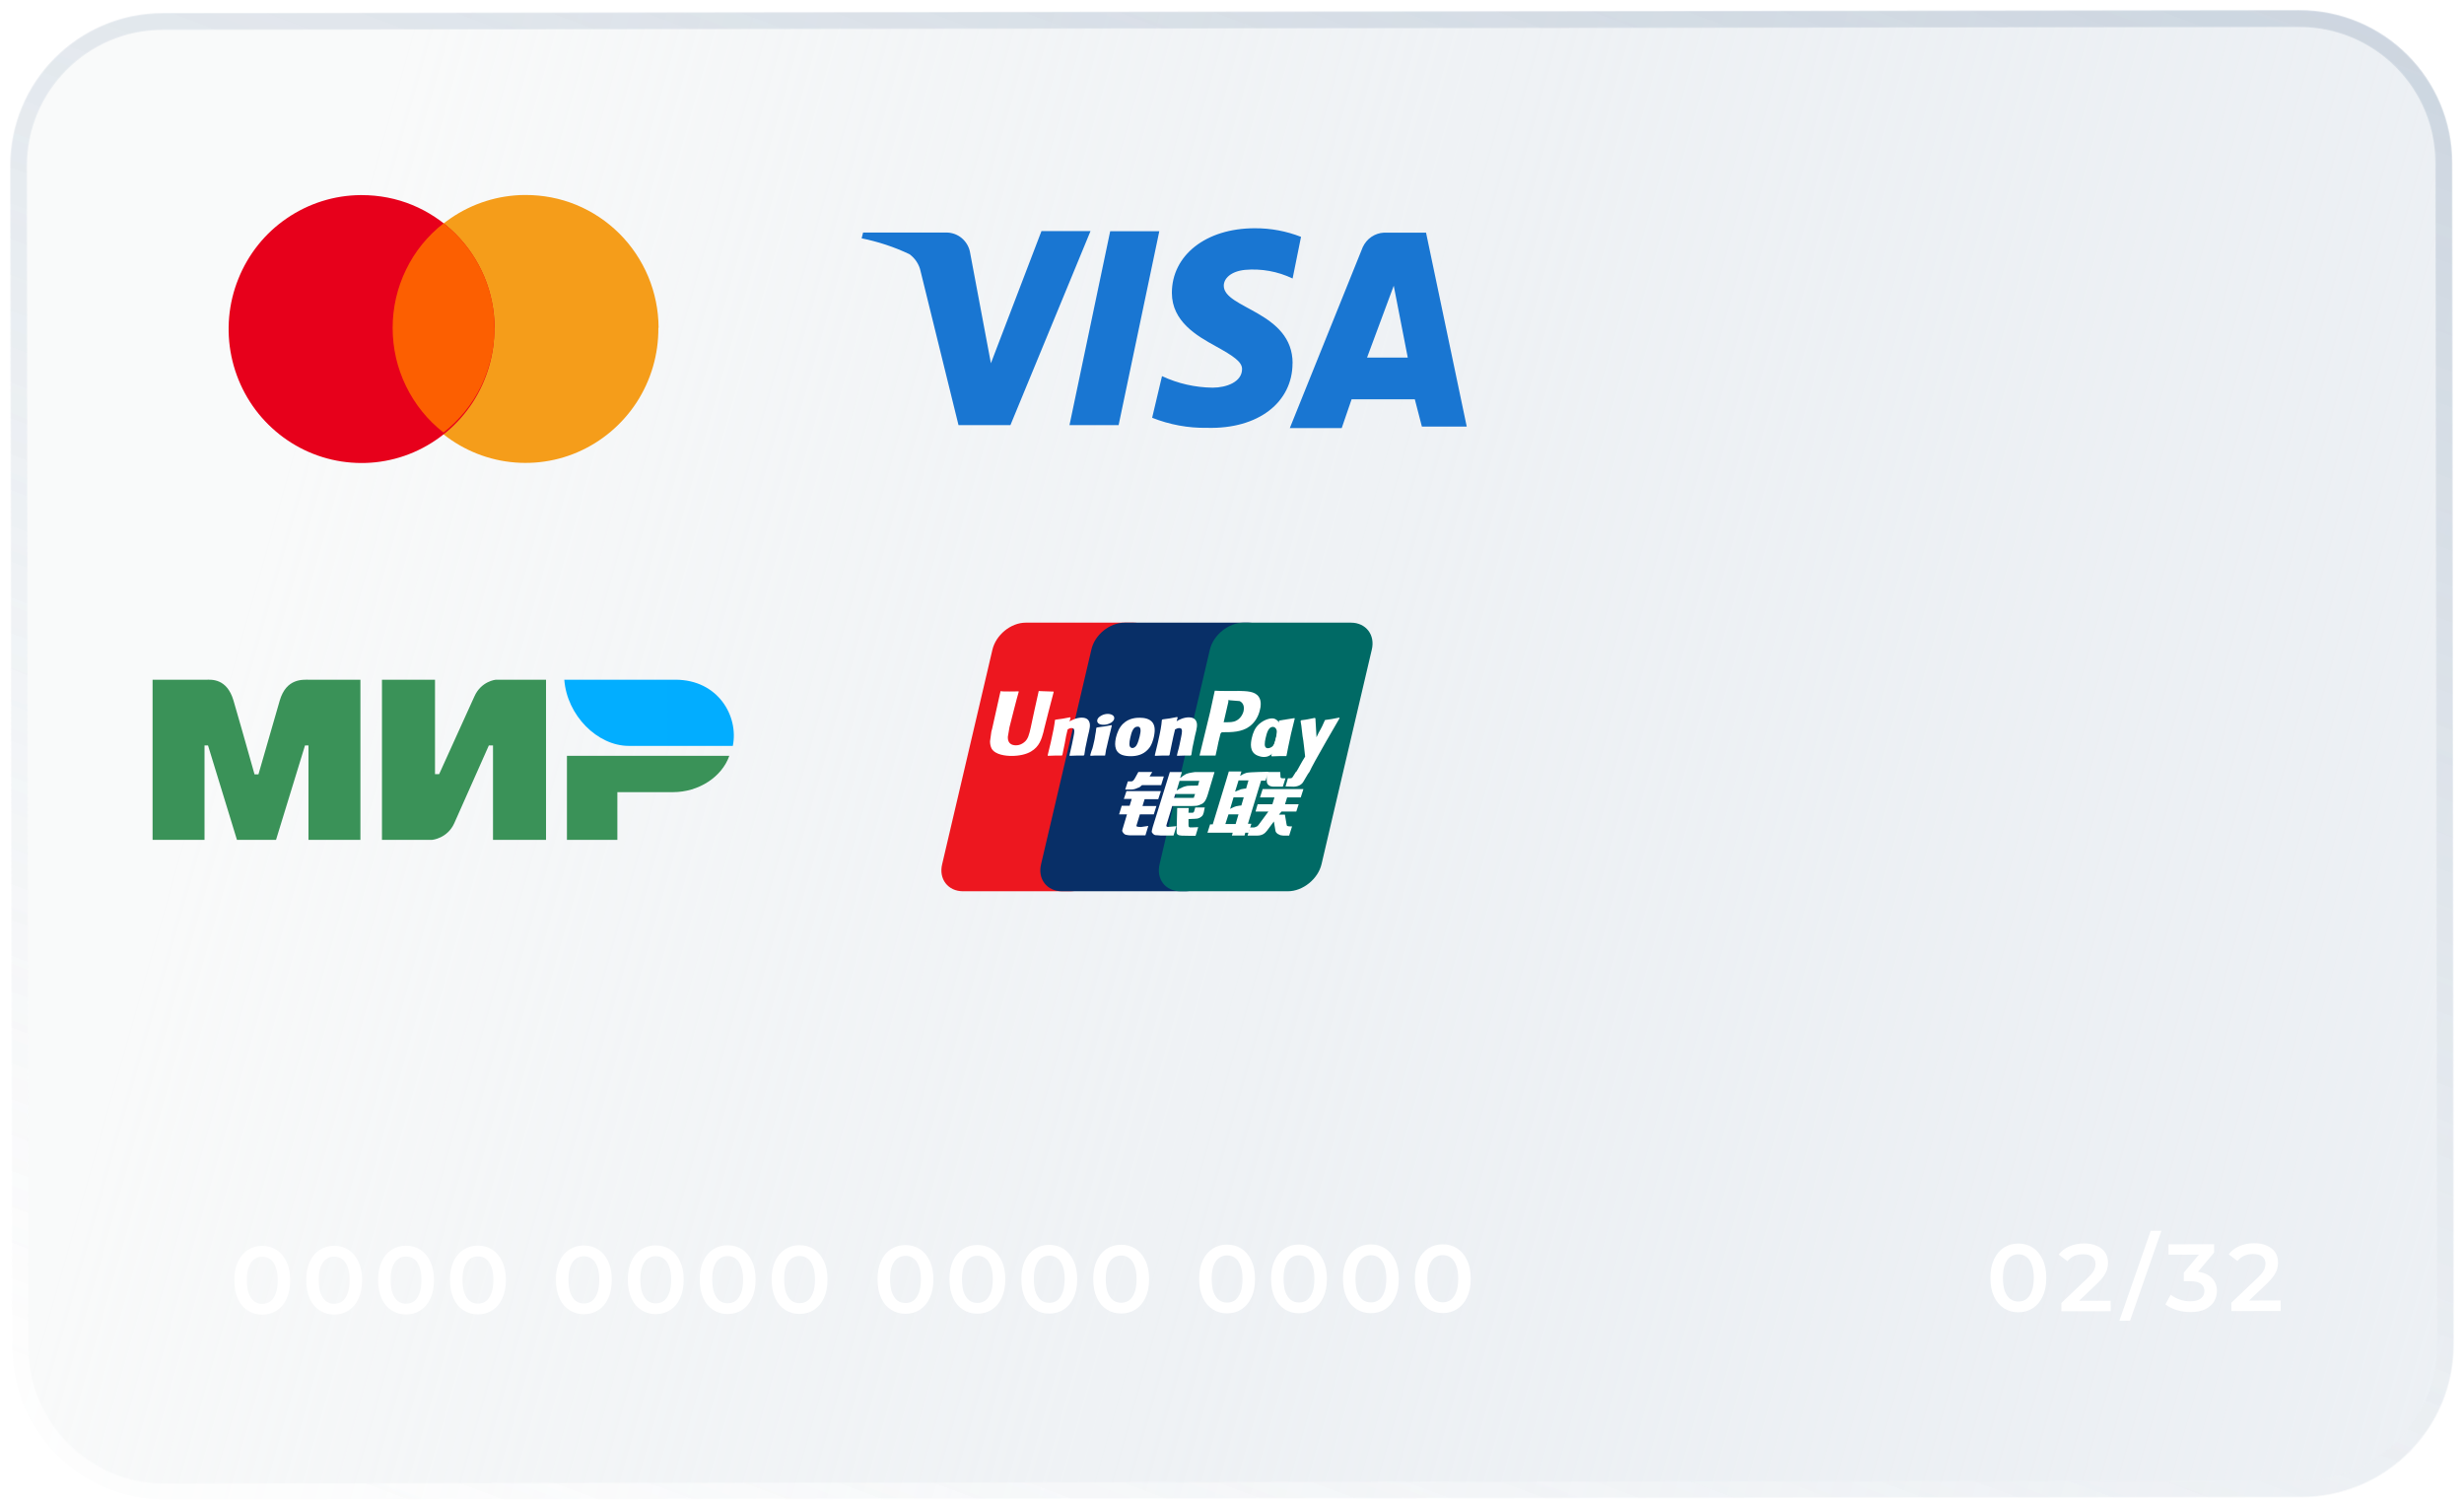 <?xml version="1.0" encoding="UTF-8"?> <svg xmlns="http://www.w3.org/2000/svg" width="229" height="140" viewBox="0 0 229 140" fill="none"> <g filter="url(#filter0_b_39_1680)"> <path d="M213.682 1.019L15.132 1.287C7.327 1.297 1.009 7.633 1.019 15.438L1.167 125.234C1.178 133.039 7.513 139.358 15.318 139.347L213.868 139.08C221.673 139.069 227.991 132.733 227.981 124.928L227.833 15.132C227.822 7.327 221.487 1.008 213.682 1.019Z" fill="url(#paint0_linear_39_1680)"></path> <path d="M15.133 2.037L213.683 1.769C221.073 1.759 227.073 7.742 227.083 15.133L227.231 124.929C227.241 132.32 221.258 138.32 213.867 138.33L15.317 138.597C7.927 138.607 1.927 132.624 1.917 125.233L1.769 15.437C1.759 8.046 7.742 2.047 15.133 2.037Z" stroke="url(#paint1_linear_39_1680)" stroke-width="1.5"></path> </g> <path d="M213.682 1.681L15.133 1.949C7.694 1.959 1.671 7.998 1.681 15.437L1.829 125.233C1.839 132.672 7.878 138.695 15.317 138.685L213.867 138.417C221.306 138.407 227.328 132.368 227.318 124.929L227.17 15.133C227.16 7.694 221.121 1.671 213.682 1.681Z" stroke="url(#paint2_linear_39_1680)" stroke-width="1.5"></path> <g filter="url(#filter1_d_39_1680)"> <path d="M23.374 121.182C22.883 121.183 22.439 121.059 22.042 120.811C21.652 120.563 21.344 120.202 21.117 119.729C20.892 119.25 20.779 118.671 20.778 117.99C20.777 117.309 20.889 116.733 21.113 116.258C21.337 115.78 21.645 115.415 22.034 115.166C22.431 114.917 22.874 114.792 23.365 114.791C23.863 114.79 24.306 114.914 24.697 115.162C25.088 115.41 25.396 115.773 25.622 116.253C25.854 116.726 25.969 117.302 25.97 117.983C25.971 118.664 25.856 119.244 25.627 119.723C25.402 120.197 25.095 120.558 24.705 120.807C24.315 121.056 23.872 121.181 23.374 121.182ZM23.372 120.178C23.663 120.178 23.914 120.101 24.127 119.947C24.34 119.787 24.505 119.544 24.623 119.218C24.747 118.893 24.809 118.482 24.808 117.984C24.807 117.482 24.744 117.07 24.62 116.751C24.5 116.426 24.334 116.187 24.122 116.033C23.909 115.873 23.657 115.794 23.367 115.795C23.089 115.795 22.841 115.875 22.622 116.035C22.409 116.189 22.24 116.429 22.116 116.755C21.999 117.075 21.94 117.485 21.941 117.989C21.942 118.485 22.002 118.897 22.12 119.222C22.244 119.547 22.414 119.79 22.627 119.949C22.846 120.102 23.094 120.179 23.372 120.178Z" fill="white"></path> <path d="M30.057 121.173C29.566 121.173 29.122 121.049 28.725 120.802C28.334 120.554 28.026 120.193 27.8 119.72C27.575 119.241 27.462 118.662 27.461 117.981C27.46 117.301 27.571 116.724 27.796 116.25C28.02 115.77 28.327 115.406 28.717 115.157C29.113 114.908 29.557 114.783 30.048 114.782C30.545 114.782 30.989 114.905 31.38 115.153C31.77 115.402 32.079 115.765 32.304 116.243C32.535 116.717 32.652 117.294 32.653 117.974C32.654 118.655 32.539 119.234 32.309 119.714C32.085 120.188 31.777 120.549 31.387 120.798C30.997 121.047 30.553 121.172 30.057 121.173ZM30.055 120.17C30.345 120.17 30.596 120.092 30.809 119.938C31.022 119.778 31.187 119.535 31.306 119.209C31.43 118.883 31.49 118.473 31.49 117.975C31.489 117.473 31.427 117.061 31.302 116.742C31.183 116.417 31.017 116.177 30.804 116.023C30.591 115.864 30.34 115.785 30.05 115.785C29.772 115.786 29.523 115.866 29.304 116.026C29.091 116.18 28.923 116.42 28.799 116.745C28.682 117.065 28.622 117.476 28.623 117.979C28.624 118.476 28.683 118.888 28.803 119.213C28.927 119.538 29.096 119.781 29.31 119.94C29.529 120.094 29.777 120.17 30.055 120.17Z" fill="white"></path> <path d="M36.739 121.163C36.247 121.164 35.803 121.04 35.407 120.792C35.015 120.545 34.707 120.185 34.482 119.711C34.257 119.232 34.144 118.652 34.143 117.972C34.142 117.292 34.253 116.714 34.477 116.241C34.702 115.761 35.008 115.397 35.399 115.148C35.795 114.899 36.239 114.774 36.73 114.774C37.227 114.773 37.67 114.896 38.062 115.145C38.452 115.392 38.76 115.756 38.986 116.235C39.217 116.708 39.334 117.285 39.334 117.965C39.335 118.645 39.221 119.225 38.991 119.705C38.767 120.178 38.459 120.54 38.069 120.789C37.679 121.038 37.235 121.163 36.739 121.163ZM36.737 120.161C37.026 120.161 37.278 120.083 37.491 119.929C37.704 119.769 37.869 119.527 37.987 119.201C38.111 118.875 38.172 118.464 38.172 117.967C38.171 117.463 38.108 117.053 37.984 116.733C37.865 116.408 37.699 116.168 37.486 116.015C37.272 115.856 37.021 115.776 36.731 115.776C36.453 115.777 36.204 115.857 35.986 116.017C35.773 116.171 35.604 116.411 35.481 116.736C35.363 117.056 35.304 117.468 35.305 117.97C35.306 118.468 35.365 118.878 35.484 119.204C35.609 119.529 35.778 119.771 35.991 119.931C36.21 120.085 36.459 120.161 36.737 120.161Z" fill="white"></path> <path d="M43.419 121.154C42.928 121.155 42.485 121.032 42.088 120.783C41.697 120.536 41.389 120.175 41.163 119.702C40.938 119.224 40.825 118.643 40.823 117.963C40.822 117.282 40.934 116.705 41.159 116.232C41.383 115.752 41.69 115.388 42.08 115.139C42.476 114.89 42.92 114.765 43.411 114.764C43.908 114.764 44.352 114.888 44.743 115.135C45.134 115.383 45.442 115.747 45.667 116.226C45.898 116.699 46.015 117.276 46.016 117.956C46.017 118.636 45.902 119.216 45.672 119.696C45.448 120.17 45.141 120.531 44.75 120.78C44.36 121.029 43.916 121.154 43.419 121.154ZM43.418 120.152C43.708 120.151 43.96 120.074 44.173 119.92C44.386 119.76 44.551 119.517 44.668 119.192C44.792 118.866 44.854 118.454 44.853 117.958C44.853 117.454 44.79 117.044 44.666 116.724C44.546 116.399 44.38 116.159 44.167 116.006C43.954 115.847 43.703 115.767 43.412 115.767C43.134 115.767 42.886 115.848 42.667 116.008C42.455 116.162 42.286 116.401 42.162 116.727C42.044 117.047 41.986 117.459 41.986 117.961C41.987 118.459 42.047 118.869 42.166 119.195C42.29 119.52 42.459 119.762 42.673 119.922C42.892 120.076 43.14 120.152 43.418 120.152Z" fill="white"></path> <path d="M53.264 121.141C52.773 121.142 52.329 121.018 51.932 120.77C51.541 120.522 51.233 120.162 51.008 119.689C50.782 119.209 50.669 118.63 50.668 117.95C50.667 117.269 50.779 116.692 51.003 116.219C51.227 115.739 51.534 115.374 51.925 115.126C52.321 114.877 52.764 114.752 53.255 114.751C53.752 114.751 54.197 114.874 54.587 115.122C54.978 115.37 55.287 115.734 55.512 116.213C55.743 116.686 55.859 117.263 55.861 117.943C55.862 118.623 55.747 119.203 55.516 119.683C55.292 120.156 54.985 120.518 54.595 120.767C54.205 121.016 53.761 121.14 53.264 121.141ZM53.263 120.139C53.553 120.138 53.804 120.061 54.016 119.906C54.229 119.746 54.395 119.504 54.513 119.179C54.636 118.853 54.698 118.441 54.697 117.945C54.697 117.441 54.634 117.03 54.509 116.711C54.391 116.386 54.225 116.146 54.011 115.993C53.798 115.834 53.547 115.753 53.257 115.754C52.979 115.754 52.73 115.835 52.511 115.994C52.298 116.149 52.131 116.388 52.007 116.714C51.889 117.034 51.83 117.446 51.831 117.948C51.831 118.445 51.891 118.856 52.01 119.181C52.135 119.507 52.304 119.749 52.517 119.909C52.736 120.063 52.985 120.139 53.263 120.139Z" fill="white"></path> <path d="M59.946 121.132C59.454 121.133 59.011 121.01 58.614 120.761C58.223 120.513 57.915 120.153 57.69 119.68C57.464 119.201 57.35 118.621 57.35 117.941C57.349 117.26 57.46 116.683 57.684 116.21C57.909 115.73 58.216 115.366 58.606 115.116C59.002 114.867 59.446 114.743 59.937 114.742C60.434 114.742 60.878 114.866 61.269 115.113C61.66 115.361 61.968 115.725 62.194 116.204C62.425 116.676 62.541 117.253 62.541 117.934C62.542 118.614 62.428 119.194 62.198 119.674C61.974 120.148 61.667 120.509 61.277 120.758C60.886 121.007 60.443 121.131 59.946 121.132ZM59.945 120.13C60.234 120.129 60.485 120.052 60.698 119.898C60.911 119.738 61.076 119.495 61.194 119.169C61.318 118.844 61.38 118.432 61.379 117.935C61.378 117.432 61.316 117.022 61.191 116.702C61.073 116.377 60.907 116.137 60.693 115.984C60.48 115.824 60.228 115.744 59.938 115.745C59.66 115.745 59.412 115.826 59.193 115.986C58.98 116.14 58.812 116.38 58.689 116.705C58.57 117.025 58.512 117.436 58.512 117.939C58.513 118.437 58.573 118.847 58.691 119.172C58.816 119.498 58.985 119.74 59.198 119.899C59.417 120.053 59.666 120.13 59.945 120.13Z" fill="white"></path> <path d="M66.627 121.123C66.136 121.124 65.692 121.001 65.295 120.752C64.905 120.504 64.597 120.144 64.37 119.67C64.145 119.192 64.032 118.612 64.031 117.931C64.03 117.251 64.142 116.674 64.366 116.2C64.59 115.721 64.898 115.356 65.288 115.107C65.684 114.858 66.127 114.734 66.618 114.733C67.116 114.732 67.56 114.856 67.95 115.104C68.342 115.352 68.649 115.715 68.875 116.195C69.106 116.667 69.222 117.244 69.223 117.924C69.224 118.605 69.11 119.185 68.879 119.664C68.655 120.139 68.348 120.5 67.958 120.749C67.568 120.998 67.124 121.122 66.627 121.123ZM66.625 120.12C66.916 120.12 67.167 120.042 67.38 119.889C67.593 119.729 67.758 119.486 67.876 119.16C68 118.835 68.062 118.423 68.061 117.926C68.06 117.423 67.997 117.012 67.873 116.693C67.754 116.368 67.588 116.128 67.374 115.975C67.162 115.815 66.91 115.735 66.62 115.736C66.342 115.736 66.094 115.817 65.875 115.977C65.662 116.13 65.494 116.37 65.369 116.696C65.252 117.016 65.194 117.427 65.194 117.93C65.195 118.427 65.255 118.838 65.373 119.163C65.498 119.488 65.667 119.731 65.88 119.89C66.099 120.044 66.348 120.121 66.625 120.12Z" fill="white"></path> <path d="M73.31 121.115C72.819 121.115 72.374 120.991 71.978 120.744C71.587 120.495 71.279 120.135 71.053 119.662C70.828 119.183 70.715 118.603 70.714 117.922C70.713 117.242 70.824 116.666 71.049 116.191C71.273 115.712 71.58 115.348 71.97 115.099C72.367 114.85 72.81 114.725 73.301 114.724C73.798 114.723 74.242 114.847 74.633 115.095C75.023 115.343 75.332 115.706 75.558 116.185C75.789 116.658 75.905 117.235 75.906 117.915C75.907 118.596 75.792 119.176 75.562 119.655C75.338 120.13 75.03 120.491 74.641 120.74C74.251 120.989 73.807 121.114 73.31 121.115ZM73.308 120.111C73.599 120.111 73.85 120.033 74.062 119.88C74.275 119.72 74.44 119.477 74.559 119.151C74.682 118.825 74.744 118.414 74.743 117.917C74.742 117.415 74.68 117.003 74.555 116.684C74.436 116.358 74.271 116.119 74.057 115.965C73.844 115.806 73.592 115.727 73.303 115.727C73.025 115.728 72.776 115.808 72.557 115.968C72.344 116.121 72.176 116.362 72.052 116.687C71.934 117.006 71.875 117.418 71.876 117.921C71.877 118.418 71.937 118.83 72.056 119.155C72.18 119.48 72.35 119.723 72.563 119.882C72.782 120.035 73.03 120.112 73.308 120.111Z" fill="white"></path> <path d="M83.154 121.101C82.662 121.101 82.218 120.978 81.822 120.73C81.43 120.482 81.122 120.122 80.897 119.648C80.672 119.17 80.558 118.59 80.558 117.909C80.557 117.229 80.668 116.652 80.892 116.178C81.117 115.698 81.423 115.335 81.814 115.085C82.21 114.836 82.654 114.712 83.145 114.711C83.642 114.71 84.085 114.834 84.477 115.082C84.867 115.33 85.175 115.693 85.401 116.172C85.632 116.645 85.749 117.222 85.749 117.902C85.75 118.583 85.635 119.163 85.406 119.642C85.181 120.117 84.874 120.478 84.484 120.727C84.094 120.976 83.65 121.1 83.154 121.101ZM83.152 120.098C83.442 120.098 83.693 120.02 83.906 119.867C84.119 119.707 84.284 119.464 84.402 119.138C84.526 118.812 84.587 118.401 84.587 117.904C84.586 117.401 84.523 116.99 84.399 116.671C84.28 116.345 84.114 116.106 83.901 115.952C83.687 115.793 83.436 115.713 83.146 115.713C82.868 115.714 82.619 115.795 82.401 115.955C82.188 116.108 82.019 116.349 81.896 116.674C81.778 116.993 81.719 117.405 81.72 117.907C81.721 118.405 81.78 118.816 81.899 119.141C82.024 119.466 82.193 119.709 82.406 119.868C82.625 120.022 82.874 120.099 83.152 120.098Z" fill="white"></path> <path d="M89.835 121.092C89.344 121.093 88.901 120.969 88.504 120.721C88.113 120.473 87.805 120.113 87.579 119.64C87.354 119.161 87.241 118.581 87.24 117.9C87.239 117.22 87.351 116.643 87.575 116.169C87.799 115.69 88.106 115.326 88.496 115.077C88.892 114.828 89.336 114.702 89.827 114.702C90.324 114.701 90.768 114.825 91.159 115.073C91.55 115.32 91.858 115.684 92.083 116.163C92.315 116.637 92.431 117.213 92.432 117.893C92.433 118.574 92.318 119.154 92.088 119.633C91.864 120.107 91.557 120.468 91.166 120.717C90.776 120.966 90.333 121.092 89.835 121.092ZM89.834 120.089C90.124 120.089 90.376 120.011 90.589 119.858C90.802 119.697 90.967 119.454 91.084 119.129C91.208 118.803 91.27 118.392 91.269 117.895C91.269 117.392 91.206 116.981 91.082 116.661C90.962 116.336 90.796 116.097 90.583 115.943C90.37 115.784 90.119 115.705 89.828 115.705C89.55 115.706 89.302 115.785 89.084 115.946C88.871 116.099 88.702 116.34 88.578 116.665C88.46 116.985 88.402 117.396 88.403 117.899C88.403 118.396 88.463 118.807 88.582 119.133C88.707 119.458 88.875 119.7 89.089 119.86C89.308 120.013 89.556 120.089 89.834 120.089Z" fill="white"></path> <path d="M96.517 121.083C96.026 121.084 95.582 120.96 95.186 120.712C94.794 120.464 94.486 120.103 94.261 119.631C94.036 119.151 93.922 118.572 93.921 117.892C93.92 117.211 94.032 116.634 94.257 116.16C94.48 115.681 94.787 115.316 95.178 115.068C95.573 114.819 96.018 114.693 96.509 114.692C97.005 114.692 97.45 114.816 97.84 115.063C98.231 115.312 98.54 115.675 98.765 116.154C98.996 116.628 99.113 117.204 99.114 117.885C99.115 118.565 99 119.145 98.769 119.625C98.546 120.098 98.238 120.459 97.848 120.708C97.457 120.957 97.014 121.082 96.517 121.083ZM96.516 120.08C96.806 120.079 97.057 120.003 97.27 119.848C97.483 119.688 97.648 119.445 97.766 119.12C97.889 118.794 97.951 118.383 97.95 117.886C97.95 117.383 97.888 116.972 97.762 116.652C97.644 116.327 97.478 116.088 97.265 115.934C97.051 115.775 96.799 115.695 96.51 115.696C96.231 115.696 95.983 115.776 95.764 115.936C95.552 116.091 95.384 116.33 95.26 116.656C95.142 116.976 95.083 117.387 95.084 117.89C95.084 118.387 95.144 118.798 95.263 119.123C95.388 119.449 95.557 119.691 95.77 119.851C95.99 120.003 96.238 120.08 96.516 120.08Z" fill="white"></path> <path d="M103.199 121.074C102.708 121.075 102.265 120.951 101.867 120.703C101.477 120.455 101.169 120.094 100.944 119.622C100.717 119.142 100.604 118.563 100.604 117.883C100.603 117.202 100.715 116.625 100.938 116.152C101.163 115.672 101.47 115.307 101.86 115.058C102.256 114.809 102.7 114.684 103.191 114.684C103.688 114.683 104.132 114.806 104.523 115.055C104.914 115.303 105.222 115.667 105.447 116.145C105.679 116.618 105.794 117.195 105.796 117.876C105.797 118.556 105.682 119.136 105.452 119.616C105.227 120.089 104.921 120.45 104.531 120.7C104.14 120.949 103.697 121.073 103.199 121.074ZM103.199 120.072C103.488 120.071 103.74 119.994 103.952 119.839C104.165 119.679 104.331 119.436 104.448 119.111C104.572 118.785 104.634 118.374 104.633 117.877C104.632 117.374 104.569 116.963 104.445 116.644C104.326 116.319 104.16 116.079 103.947 115.925C103.734 115.766 103.482 115.686 103.192 115.687C102.914 115.687 102.666 115.767 102.447 115.927C102.234 116.082 102.066 116.321 101.943 116.647C101.824 116.967 101.766 117.378 101.767 117.881C101.767 118.378 101.827 118.789 101.945 119.114C102.071 119.44 102.239 119.682 102.452 119.841C102.671 119.995 102.92 120.072 103.199 120.072Z" fill="white"></path> <path d="M113.044 121.061C112.553 121.062 112.109 120.938 111.712 120.69C111.322 120.442 111.014 120.081 110.788 119.609C110.562 119.129 110.449 118.55 110.448 117.87C110.447 117.189 110.559 116.612 110.783 116.138C111.007 115.659 111.315 115.294 111.705 115.045C112.101 114.796 112.544 114.671 113.035 114.67C113.533 114.67 113.977 114.793 114.367 115.041C114.759 115.29 115.066 115.653 115.292 116.132C115.523 116.605 115.639 117.182 115.64 117.863C115.641 118.543 115.527 119.123 115.296 119.603C115.072 120.076 114.765 120.437 114.375 120.686C113.985 120.935 113.541 121.06 113.044 121.061ZM113.042 120.058C113.333 120.057 113.584 119.981 113.797 119.826C114.01 119.666 114.175 119.423 114.293 119.097C114.417 118.772 114.479 118.361 114.478 117.863C114.477 117.361 114.414 116.95 114.29 116.63C114.171 116.305 114.005 116.066 113.791 115.912C113.579 115.752 113.327 115.673 113.037 115.674C112.759 115.674 112.511 115.754 112.292 115.914C112.079 116.069 111.911 116.308 111.786 116.634C111.669 116.954 111.611 117.364 111.611 117.868C111.612 118.364 111.672 118.776 111.79 119.101C111.914 119.426 112.084 119.669 112.297 119.828C112.516 119.982 112.765 120.058 113.042 120.058Z" fill="white"></path> <path d="M119.726 121.052C119.235 121.053 118.79 120.929 118.394 120.681C118.003 120.433 117.695 120.072 117.469 119.599C117.244 119.12 117.131 118.541 117.13 117.86C117.129 117.18 117.24 116.603 117.465 116.128C117.689 115.649 117.996 115.285 118.386 115.036C118.782 114.787 119.226 114.662 119.717 114.661C120.214 114.66 120.658 114.784 121.049 115.032C121.439 115.281 121.748 115.644 121.974 116.123C122.205 116.596 122.321 117.173 122.322 117.853C122.323 118.534 122.208 119.113 121.978 119.593C121.754 120.067 121.446 120.428 121.057 120.677C120.667 120.926 120.223 121.051 119.726 121.052ZM119.724 120.048C120.015 120.048 120.265 119.971 120.478 119.817C120.691 119.657 120.856 119.414 120.975 119.088C121.098 118.763 121.16 118.352 121.159 117.854C121.158 117.352 121.096 116.94 120.971 116.621C120.852 116.296 120.687 116.056 120.473 115.903C120.26 115.743 120.008 115.664 119.719 115.664C119.441 115.665 119.192 115.745 118.973 115.905C118.76 116.059 118.592 116.299 118.468 116.625C118.351 116.945 118.291 117.355 118.292 117.859C118.293 118.355 118.353 118.767 118.472 119.092C118.596 119.417 118.766 119.66 118.979 119.819C119.198 119.972 119.447 120.049 119.724 120.048Z" fill="white"></path> <path d="M126.408 121.043C125.917 121.043 125.473 120.919 125.076 120.672C124.685 120.424 124.378 120.063 124.152 119.59C123.926 119.111 123.813 118.532 123.813 117.851C123.812 117.171 123.923 116.593 124.147 116.12C124.372 115.64 124.679 115.276 125.069 115.027C125.465 114.778 125.908 114.653 126.4 114.653C126.897 114.652 127.34 114.775 127.732 115.024C128.122 115.272 128.43 115.635 128.655 116.114C128.887 116.587 129.003 117.164 129.004 117.844C129.005 118.525 128.89 119.104 128.661 119.584C128.436 120.057 128.129 120.419 127.739 120.669C127.349 120.917 126.905 121.042 126.408 121.043ZM126.407 120.04C126.696 120.04 126.948 119.962 127.161 119.808C127.374 119.648 127.539 119.405 127.657 119.08C127.781 118.754 127.842 118.343 127.842 117.846C127.841 117.343 127.778 116.931 127.654 116.613C127.535 116.287 127.369 116.047 127.156 115.894C126.943 115.735 126.691 115.655 126.401 115.655C126.123 115.656 125.874 115.736 125.656 115.896C125.443 116.05 125.274 116.29 125.151 116.615C125.033 116.935 124.974 117.347 124.975 117.849C124.976 118.346 125.035 118.758 125.154 119.083C125.279 119.408 125.447 119.65 125.661 119.81C125.88 119.964 126.128 120.041 126.407 120.04Z" fill="white"></path> <path d="M133.09 121.033C132.599 121.034 132.155 120.911 131.758 120.662C131.367 120.415 131.059 120.054 130.833 119.581C130.608 119.103 130.495 118.522 130.494 117.842C130.493 117.162 130.605 116.584 130.829 116.111C131.053 115.631 131.36 115.267 131.75 115.018C132.147 114.769 132.59 114.644 133.081 114.644C133.579 114.643 134.022 114.767 134.413 115.015C134.804 115.262 135.112 115.626 135.337 116.105C135.569 116.578 135.685 117.155 135.686 117.835C135.687 118.515 135.572 119.095 135.342 119.575C135.118 120.049 134.811 120.41 134.42 120.659C134.031 120.908 133.586 121.033 133.09 121.033ZM133.088 120.031C133.378 120.031 133.63 119.953 133.843 119.799C134.055 119.639 134.221 119.396 134.338 119.071C134.463 118.745 134.524 118.334 134.524 117.837C134.523 117.333 134.46 116.923 134.335 116.603C134.216 116.278 134.05 116.038 133.837 115.885C133.624 115.726 133.373 115.646 133.082 115.646C132.805 115.647 132.556 115.727 132.338 115.887C132.125 116.041 131.956 116.281 131.832 116.606C131.715 116.926 131.656 117.338 131.657 117.84C131.657 118.338 131.717 118.748 131.836 119.074C131.96 119.399 132.129 119.641 132.343 119.801C132.562 119.955 132.81 120.031 133.088 120.031Z" fill="white"></path> <path d="M186.582 120.962C186.091 120.963 185.647 120.839 185.25 120.591C184.86 120.343 184.552 119.982 184.326 119.509C184.1 119.03 183.987 118.451 183.986 117.77C183.985 117.089 184.097 116.513 184.321 116.038C184.545 115.559 184.853 115.195 185.242 114.946C185.639 114.697 186.082 114.572 186.573 114.571C187.071 114.57 187.514 114.694 187.905 114.942C188.296 115.19 188.604 115.553 188.83 116.033C189.062 116.506 189.177 117.082 189.178 117.763C189.179 118.444 189.064 119.023 188.835 119.503C188.61 119.977 188.303 120.338 187.913 120.587C187.523 120.836 187.08 120.961 186.582 120.962ZM186.58 119.958C186.871 119.958 187.122 119.881 187.335 119.727C187.548 119.567 187.713 119.324 187.831 118.998C187.955 118.673 188.017 118.262 188.016 117.764C188.015 117.262 187.952 116.85 187.828 116.531C187.708 116.205 187.542 115.966 187.33 115.813C187.117 115.653 186.865 115.574 186.575 115.574C186.297 115.575 186.049 115.655 185.83 115.815C185.617 115.969 185.448 116.209 185.324 116.535C185.207 116.854 185.148 117.265 185.149 117.769C185.15 118.265 185.21 118.677 185.328 119.002C185.453 119.327 185.621 119.57 185.835 119.729C186.054 119.882 186.302 119.959 186.58 119.958Z" fill="white"></path> <path d="M190.582 120.867L190.581 120.095L193.046 117.749C193.252 117.553 193.406 117.382 193.507 117.234C193.607 117.085 193.672 116.949 193.701 116.825C193.737 116.695 193.754 116.574 193.754 116.461C193.753 116.177 193.655 115.958 193.46 115.804C193.265 115.645 192.978 115.566 192.599 115.566C192.298 115.567 192.022 115.62 191.774 115.727C191.531 115.834 191.322 115.997 191.144 116.216L190.336 115.596C190.578 115.27 190.903 115.018 191.311 114.84C191.725 114.656 192.186 114.563 192.695 114.563C193.145 114.563 193.535 114.636 193.867 114.783C194.205 114.925 194.463 115.129 194.64 115.395C194.824 115.661 194.916 115.978 194.917 116.344C194.917 116.546 194.89 116.747 194.837 116.947C194.784 117.144 194.684 117.35 194.537 117.569C194.389 117.788 194.173 118.035 193.889 118.307L191.771 120.324L191.531 119.89L195.161 119.885L195.162 120.861L190.582 120.867Z" fill="white"></path> <path d="M195.969 121.748L198.886 113.383L199.88 113.382L196.962 121.746L195.969 121.748Z" fill="white"></path> <path d="M202.581 120.94C202.143 120.941 201.714 120.879 201.294 120.755C200.879 120.626 200.531 120.449 200.246 120.224L200.742 119.327C200.967 119.51 201.239 119.658 201.559 119.77C201.878 119.881 202.213 119.937 202.562 119.937C202.976 119.936 203.299 119.853 203.529 119.687C203.76 119.515 203.875 119.284 203.875 118.995C203.874 118.71 203.767 118.486 203.554 118.321C203.34 118.155 202.997 118.073 202.524 118.073L201.956 118.074L201.955 117.284L203.727 115.169L203.879 115.604L200.541 115.608L200.54 114.641L204.774 114.636L204.775 115.408L203.003 117.522L202.399 117.168H202.745C203.508 117.166 204.079 117.338 204.458 117.68C204.843 118.017 205.036 118.451 205.037 118.984C205.037 119.333 204.949 119.655 204.772 119.952C204.594 120.248 204.323 120.488 203.957 120.672C203.595 120.85 203.137 120.939 202.581 120.94Z" fill="white"></path> <path d="M206.381 120.846L206.379 120.074L208.844 117.727C209.05 117.532 209.204 117.36 209.305 117.212C209.405 117.064 209.47 116.928 209.499 116.803C209.534 116.674 209.552 116.553 209.552 116.44C209.552 116.156 209.454 115.937 209.259 115.783C209.063 115.624 208.776 115.545 208.398 115.545C208.096 115.546 207.82 115.599 207.572 115.706C207.33 115.812 207.12 115.976 206.943 116.195L206.134 115.575C206.376 115.249 206.701 114.997 207.109 114.819C207.523 114.635 207.984 114.542 208.494 114.542C208.943 114.541 209.334 114.615 209.665 114.762C210.003 114.904 210.26 115.108 210.438 115.373C210.622 115.639 210.714 115.956 210.714 116.323C210.715 116.524 210.689 116.725 210.636 116.926C210.583 117.121 210.482 117.329 210.335 117.548C210.187 117.767 209.972 118.013 209.688 118.286L207.569 120.303L207.329 119.868L210.959 119.864L210.961 120.84L206.381 120.846Z" fill="white"></path> </g> <path d="M61.187 30.467C61.207 32.927 60.501 35.347 59.167 37.396C57.824 39.455 55.911 41.065 53.665 42.032C51.419 42.998 48.938 43.261 46.534 42.803C44.132 42.343 41.926 41.173 40.179 39.445C38.434 37.718 37.247 35.513 36.747 33.102C36.247 30.692 36.472 28.184 37.394 25.9C38.306 23.616 39.876 21.655 41.895 20.279C43.916 18.893 46.3 18.142 48.742 18.122H48.849C50.468 18.122 52.066 18.425 53.557 19.04C55.048 19.655 56.411 20.562 57.559 21.704C58.706 22.846 59.618 24.212 60.245 25.705C60.873 27.208 61.198 28.818 61.207 30.438V30.457L61.187 30.467Z" fill="#F59D1A"></path> <path d="M45.948 30.468C45.967 32.927 45.26 35.347 43.927 37.406C42.583 39.465 40.671 41.075 38.425 42.041C36.179 43.008 33.698 43.271 31.295 42.812C28.892 42.354 26.685 41.183 24.939 39.455C23.194 37.728 22.007 35.523 21.507 33.112C21.007 30.702 21.232 28.193 22.154 25.91C23.067 23.627 24.635 21.665 26.656 20.289C28.676 18.903 31.059 18.151 33.502 18.132H33.609C35.227 18.132 36.826 18.435 38.317 19.05C39.808 19.665 41.171 20.572 42.318 21.714C43.466 22.856 44.378 24.222 45.006 25.715C45.633 27.217 45.957 28.828 45.967 30.448V30.468H45.948Z" fill="#E7001B"></path> <path d="M41.219 20.757C39.748 21.909 38.551 23.372 37.738 25.061C36.913 26.749 36.492 28.593 36.492 30.477C36.492 32.361 36.913 34.205 37.738 35.894C38.562 37.581 39.748 39.055 41.219 40.197C42.69 39.045 43.887 37.581 44.711 35.894C45.534 34.205 45.956 32.361 45.956 30.477C45.956 28.593 45.534 26.749 44.711 25.061C43.887 23.372 42.7 21.899 41.219 20.757Z" fill="#FC5F01"></path> <path d="M101.346 21.487L93.907 39.509H89.082L85.561 25.219C85.425 24.567 85.049 24.001 84.518 23.621C83.1 22.948 81.613 22.461 80.079 22.149L80.214 21.613H88.04C88.522 21.632 88.996 21.808 89.372 22.12C89.748 22.432 90.019 22.861 90.134 23.349L92.093 33.758L96.792 21.477H101.356L101.346 21.487ZM120.133 33.767C120.133 28.962 113.736 28.69 113.736 26.555C113.736 25.883 114.392 25.219 115.695 25.083C117.22 24.946 118.744 25.219 120.133 25.883L120.915 22.013C119.545 21.477 118.078 21.204 116.612 21.214C112.048 21.214 108.912 23.748 108.912 27.217C108.912 29.888 111.257 31.224 112.955 32.159C114.653 33.095 115.435 33.632 115.435 34.294C115.435 35.492 113.997 36.029 112.695 36.029C111.073 36.009 109.472 35.649 107.995 34.956L107.078 38.826C108.7 39.469 110.426 39.791 112.164 39.762C116.988 39.898 120.125 37.354 120.125 33.758L120.133 33.767ZM132.138 39.645H136.316L132.534 21.623H128.615C128.2 21.643 127.806 21.779 127.458 22.013C127.11 22.247 126.84 22.578 126.656 22.958L119.874 39.782H124.698L125.615 37.111H131.491L132.148 39.645H132.138ZM127.052 33.231L129.532 26.555L130.835 33.231H127.052ZM107.744 21.487L103.962 39.509H99.397L103.18 21.487H107.744Z" fill="#1976D2"></path> <path fill-rule="evenodd" clip-rule="evenodd" d="M19.176 63.172C19.659 63.169 21.093 63.038 21.701 65.109C22.11 66.504 22.762 68.79 23.656 71.965H24.02C24.98 68.618 25.639 66.332 25.998 65.109C26.612 63.017 28.146 63.172 28.76 63.172H33.496V78.053H28.669V69.283H28.346L25.654 78.053H22.022L19.332 69.277H19.008V78.053H14.181V63.172H19.176ZM40.428 63.172V71.948H40.813L44.086 64.731C44.721 63.295 46.076 63.172 46.076 63.172H50.747V78.054H45.819V69.277H45.434L42.225 76.494C41.589 77.923 40.172 78.054 40.172 78.054H35.5V63.172H40.428ZM67.781 70.244C67.094 72.211 64.935 73.621 62.545 73.621H57.377V78.054H52.69V70.244H67.781Z" fill="#3A9258"></path> <path fill-rule="evenodd" clip-rule="evenodd" d="M62.772 63.171H52.445C52.692 66.484 55.516 69.321 58.44 69.321H68.107C68.666 66.567 66.745 63.171 62.772 63.171Z" fill="url(#paint3_linear_39_1680)"></path> <path d="M95.337 57.869H105.35C106.741 57.869 107.624 59.013 107.28 60.397L102.615 80.304C102.296 81.688 100.88 82.832 99.489 82.832H89.496C88.104 82.832 87.222 81.688 87.566 80.304L92.231 60.397C92.55 59.013 93.94 57.869 95.331 57.869" fill="#ED171F"></path> <path d="M104.525 57.869H116.032C117.423 57.869 116.791 59.013 116.473 60.397L111.808 80.304C111.49 81.688 111.587 82.832 110.196 82.832H98.689C97.299 82.832 96.415 81.688 96.759 80.304L101.425 60.397C101.718 59.013 103.109 57.869 104.525 57.869Z" fill="#082F67"></path> <path d="M115.565 57.869H125.558C126.949 57.869 127.832 59.013 127.488 60.397L122.823 80.304C122.504 81.688 121.088 82.832 119.697 82.832H109.703C108.312 82.832 107.43 81.688 107.774 80.304L112.439 60.397C112.758 59.013 114.174 57.869 115.565 57.869Z" fill="#006A65"></path> <path fill-rule="evenodd" clip-rule="evenodd" d="M113.882 76.586H114.837L115.103 75.687H114.174L113.882 76.586ZM114.642 74.11L114.324 75.177C114.324 75.177 114.687 74.983 114.883 74.932C115.078 74.881 115.37 74.86 115.37 74.86L115.591 74.104H114.636L114.642 74.11ZM115.103 72.552L114.786 73.573C114.786 73.573 115.129 73.425 115.324 73.354C115.52 73.302 115.812 73.282 115.812 73.282L116.033 72.526H115.103V72.552ZM117.202 72.552L115.981 76.561H116.299L116.053 77.388H115.735L115.663 77.653H114.492L114.565 77.388H112.219L112.465 76.612H112.712L113.959 72.526L114.205 71.699H115.376L115.252 72.113C115.252 72.113 115.571 71.893 115.863 71.821C116.155 71.75 117.865 71.725 117.865 71.725L117.618 72.552H117.202Z" fill="white"></path> <path d="M117.715 71.75H118.983L119.008 72.21C119.008 72.281 119.06 72.333 119.204 72.333H119.47L119.224 73.108H118.541C117.956 73.159 117.736 72.889 117.736 72.623L117.71 71.75H117.715Z" fill="white"></path> <path d="M117.883 75.422H116.688L116.882 74.743H118.253L118.448 74.11H117.103L117.349 73.334H121.137L120.891 74.11H119.623L119.428 74.743H120.696L120.475 75.422H119.104L118.859 75.713H119.418L119.566 76.587C119.593 76.684 119.593 76.735 119.618 76.755C119.644 76.781 119.813 76.806 119.911 76.806H120.08L119.813 77.659H119.372C119.299 77.659 119.202 77.659 119.079 77.633C118.956 77.633 118.859 77.537 118.761 77.511C118.689 77.46 118.565 77.363 118.54 77.22L118.391 76.346L117.755 77.2C117.559 77.465 117.293 77.659 116.825 77.659H115.948L116.169 76.904H116.513C116.61 76.904 116.682 76.852 116.759 76.832C116.831 76.806 116.882 76.781 116.954 76.684L117.883 75.422Z" fill="white"></path> <path d="M104.694 73.522H107.891L107.645 74.278H106.377L106.182 74.911H107.475L107.23 75.687H105.936L105.618 76.735C105.567 76.857 105.936 76.857 106.059 76.857L106.721 76.76L106.454 77.633H104.986C104.864 77.633 104.791 77.608 104.643 77.582C104.519 77.556 104.473 77.485 104.396 77.414C104.345 77.317 104.247 77.266 104.325 77.071L104.74 75.687H104.006L104.252 74.885H104.986L105.181 74.252H104.447L104.694 73.522Z" fill="white"></path> <path d="M106.843 72.164H108.163L107.917 72.966H106.135L105.94 73.135C105.868 73.205 105.817 73.185 105.72 73.231C105.622 73.282 105.401 73.379 105.134 73.379H104.575L104.822 72.623H104.99C105.14 72.623 105.237 72.623 105.284 72.573C105.335 72.547 105.406 72.45 105.479 72.327L105.797 71.745H107.09L106.843 72.159V72.164Z" fill="white"></path> <path fill-rule="evenodd" clip-rule="evenodd" d="M109.359 73.477C109.359 73.477 109.723 73.159 110.334 73.038C110.483 73.012 111.335 73.012 111.335 73.012L111.458 72.572H109.626L109.359 73.471V73.477ZM111.068 73.793H109.236L109.113 74.156H110.698C110.894 74.13 110.919 74.156 110.945 74.156L111.068 73.793ZM108.723 71.751H109.846L109.677 72.307C109.677 72.307 110.021 72.041 110.262 71.919C110.509 71.822 111.068 71.751 111.068 71.751H112.875L112.264 73.793C112.166 74.135 112.044 74.375 111.971 74.472C111.9 74.569 111.823 74.666 111.653 74.738C111.504 74.809 111.361 74.861 111.237 74.886C111.114 74.886 110.945 74.912 110.678 74.912H108.943L108.456 76.515C108.405 76.684 108.383 76.761 108.405 76.781C108.43 76.832 108.476 76.853 108.573 76.853L109.333 76.781L109.066 77.654H108.209C107.943 77.654 107.747 77.654 107.598 77.629C107.475 77.629 107.331 77.629 107.234 77.557C107.162 77.486 107.039 77.389 107.039 77.291C107.039 77.194 107.09 77.046 107.136 76.853L108.723 71.751Z" fill="white"></path> <path d="M111.972 75.028L111.874 75.514C111.823 75.662 111.803 75.779 111.679 75.876C111.556 75.974 111.412 76.096 111.069 76.096L110.458 76.122V76.678C110.458 76.827 110.483 76.827 110.509 76.847C110.535 76.873 110.56 76.898 110.581 76.898H110.777L111.361 76.873L111.115 77.674H110.432C109.97 77.674 109.601 77.674 109.477 77.578C109.354 77.506 109.354 77.409 109.354 77.26L109.406 75.096H110.479L110.453 75.535H110.72C110.817 75.535 110.868 75.535 110.914 75.509C110.941 75.483 110.966 75.458 110.987 75.386L111.084 75.044H111.962V75.019L111.972 75.028Z" fill="white"></path> <path d="M96.534 64.238C96.482 64.406 95.8 67.593 95.8 67.593C95.651 68.252 95.554 68.711 95.163 69.003C94.942 69.172 94.701 69.269 94.429 69.269C93.967 69.269 93.695 69.049 93.67 68.61V68.462L93.819 67.588C93.819 67.588 94.553 64.672 94.676 64.305V64.254C93.259 64.279 93.013 64.254 92.992 64.228C92.992 64.254 92.941 64.448 92.941 64.448L92.207 67.731L92.135 67.997L92.012 68.896C92.012 69.161 92.063 69.381 92.161 69.575C92.505 70.157 93.48 70.254 94.019 70.254C94.727 70.254 95.389 70.106 95.826 69.84C96.606 69.381 96.801 68.676 96.975 68.043L97.047 67.727C97.047 67.727 97.807 64.713 97.924 64.325V64.274C96.924 64.248 96.631 64.223 96.534 64.223" fill="white"></path> <path d="M100.689 70.218C100.176 70.218 100.007 70.218 99.422 70.244L99.396 70.192C99.448 69.973 99.493 69.754 99.545 69.534L99.617 69.217C99.714 68.732 99.838 68.195 99.838 68.028C99.838 67.93 99.889 67.665 99.591 67.665C99.468 67.665 99.345 67.716 99.227 67.787C99.155 68.032 99.006 68.737 98.96 69.074C98.811 69.754 98.811 69.83 98.739 70.167L98.688 70.218C98.175 70.218 97.98 70.218 97.395 70.244L97.369 70.192C97.466 69.779 97.564 69.391 97.662 68.977C97.908 67.885 97.98 67.47 98.051 66.909L98.103 66.883C98.688 66.811 98.837 66.787 99.448 66.664L99.499 66.715L99.401 67.057C99.499 66.985 99.596 66.934 99.719 66.888C100.012 66.741 100.356 66.695 100.525 66.695C100.792 66.695 101.111 66.765 101.233 67.082C101.357 67.374 101.285 67.716 101.111 68.395L101.038 68.737C100.87 69.493 100.844 69.636 100.771 70.172L100.7 70.223L100.689 70.218Z" fill="white"></path> <path d="M102.718 70.218H102.035C101.84 70.218 101.67 70.218 101.373 70.244L101.347 70.218L101.321 70.193C101.394 69.901 101.445 69.804 101.471 69.708C101.522 69.611 101.542 69.513 101.619 69.196C101.717 68.808 101.768 68.538 101.789 68.324C101.84 68.104 101.86 67.909 101.886 67.665L101.912 67.639L101.938 67.614C102.23 67.562 102.425 67.542 102.62 67.516C102.815 67.491 103.01 67.445 103.328 67.394V67.445C103.277 67.69 103.205 67.931 103.159 68.15C103.107 68.395 103.036 68.635 102.99 68.855C102.866 69.365 102.841 69.534 102.795 69.682C102.769 69.804 102.769 69.876 102.723 70.141L102.697 70.167L102.723 70.218H102.718Z" fill="white"></path> <path d="M105.916 68.446C105.89 68.568 105.766 69.054 105.623 69.273C105.525 69.421 105.377 69.519 105.258 69.519C105.207 69.519 104.966 69.519 104.966 69.156C104.966 68.988 104.992 68.793 105.038 68.599C105.161 68.017 105.33 67.532 105.72 67.532C106.038 67.507 106.064 67.874 105.916 68.456M107.234 68.507C107.404 67.731 107.286 67.389 107.112 67.144C106.845 66.802 106.378 66.705 105.916 66.705C105.623 66.705 104.94 66.73 104.402 67.241C104.011 67.604 103.842 68.068 103.719 68.528C103.622 68.988 103.472 69.84 104.278 70.157C104.524 70.254 104.864 70.279 105.084 70.279C105.669 70.279 106.254 70.132 106.695 69.646C107.04 69.304 107.183 68.722 107.234 68.502" fill="white"></path> <path d="M119.548 70.269C118.938 70.269 118.768 70.269 118.204 70.294L118.152 70.244C118.301 69.661 118.47 69.099 118.594 68.517C118.763 67.761 118.815 67.45 118.861 67.011L118.912 66.96C119.522 66.863 119.672 66.837 120.303 66.74L120.329 66.791C120.205 67.251 120.108 67.741 119.984 68.201C119.764 69.196 119.666 69.707 119.569 70.218L119.543 70.269H119.548Z" fill="white"></path> <path d="M118.618 68.492C118.593 68.614 118.469 69.1 118.326 69.293C118.228 69.442 117.981 69.539 117.838 69.539C117.787 69.539 117.545 69.539 117.545 69.176C117.545 69.008 117.571 68.814 117.618 68.62C117.74 68.063 117.91 67.552 118.3 67.552C118.618 67.578 118.762 67.915 118.618 68.502M119.84 68.574C120.009 67.797 119.301 68.502 119.203 68.257C119.034 67.869 119.131 67.067 118.443 66.796C118.177 66.699 117.541 66.822 117.001 67.307C116.611 67.67 116.442 68.135 116.339 68.594C116.237 69.054 116.093 69.906 116.878 70.224C117.125 70.321 117.34 70.371 117.587 70.345C118.367 70.295 118.978 69.13 119.418 68.671C119.712 68.283 119.763 68.793 119.835 68.574" fill="white"></path> <path d="M110.678 70.218C110.165 70.218 109.995 70.218 109.41 70.244L109.384 70.192C109.435 69.972 109.482 69.754 109.554 69.534L109.625 69.217C109.723 68.731 109.846 68.195 109.846 68.027C109.846 67.93 109.897 67.665 109.6 67.665C109.477 67.665 109.353 67.716 109.21 67.787C109.138 68.032 108.989 68.737 108.917 69.074C108.769 69.754 108.769 69.829 108.697 70.167L108.645 70.218C108.132 70.218 107.937 70.218 107.352 70.244L107.326 70.192C107.423 69.779 107.521 69.391 107.619 68.977C107.865 67.885 107.937 67.47 107.983 66.909L108.055 66.857C108.64 66.786 108.789 66.76 109.4 66.638L109.451 66.689L109.353 67.031C109.451 66.96 109.574 66.909 109.672 66.862C109.964 66.714 110.308 66.668 110.478 66.668C110.744 66.668 111.062 66.74 111.186 67.057C111.309 67.347 111.237 67.69 111.062 68.369L110.991 68.711C110.821 69.467 110.796 69.61 110.724 70.147L110.673 70.218H110.678Z" fill="white"></path> <path d="M115.025 64.217H114.609C113.51 64.217 113.095 64.217 112.9 64.192C112.875 64.263 112.849 64.412 112.849 64.412L112.459 66.209C112.459 66.209 111.529 70.024 111.483 70.218H112.972C113.023 70.049 113.238 68.977 113.238 68.977C113.238 68.977 113.434 68.201 113.434 68.175C113.434 68.175 113.485 68.104 113.557 68.052H113.654C114.46 68.052 115.389 68.052 116.123 67.516C116.611 67.154 116.954 66.618 117.098 65.959C117.15 65.79 117.17 65.616 117.17 65.423C117.17 65.177 117.119 64.937 116.976 64.744C116.611 64.232 115.877 64.232 115.02 64.207M115.579 66.076C115.482 66.464 115.236 66.807 114.896 66.975C114.63 67.123 114.286 67.123 113.942 67.123H113.722L113.747 67.026L114.162 65.229V65.06L114.332 65.085C114.332 65.085 115.19 65.157 115.21 65.157C115.528 65.305 115.672 65.642 115.574 66.081" fill="white"></path> <path d="M124.505 66.745L124.454 66.694C123.842 66.817 123.72 66.842 123.16 66.914L123.108 66.965V66.991C122.692 67.96 122.692 67.767 122.349 68.522V68.426L122.252 66.771L122.2 66.719C121.538 66.842 121.538 66.868 120.932 66.939L120.881 66.991V67.062C120.953 67.45 120.932 67.353 121.005 67.96C121.03 68.252 121.076 68.543 121.127 68.834C121.179 69.319 121.225 69.564 121.297 70.315C120.881 70.974 120.784 71.239 120.419 71.822L120.445 71.872C121.03 71.847 121.179 71.847 121.595 71.847L121.692 71.751C122.011 70.995 124.5 66.745 124.5 66.745" fill="white"></path> <path d="M103.278 67.154C103.621 66.934 103.641 66.598 103.375 66.449C103.082 66.281 102.595 66.326 102.25 66.572C101.907 66.791 101.886 67.129 102.153 67.277C102.445 67.424 102.933 67.373 103.278 67.154Z" fill="white"></path> <path d="M121.648 71.775L121.16 72.603C121.011 72.895 120.718 73.088 120.256 73.114L119.477 73.088L119.697 72.333H119.846C119.918 72.333 119.995 72.333 120.041 72.307C120.087 72.282 120.113 72.256 120.139 72.21L120.431 71.751H121.653V71.775H121.648Z" fill="white"></path> <defs> <filter id="filter0_b_39_1680" x="-5.981" y="-5.981" width="240.963" height="152.329" filterUnits="userSpaceOnUse" color-interpolation-filters="sRGB"> <feFlood flood-opacity="0" result="BackgroundImageFix"></feFlood> <feGaussianBlur in="BackgroundImageFix" stdDeviation="3.5"></feGaussianBlur> <feComposite in2="SourceAlpha" operator="in" result="effect1_backgroundBlur_39_1680"></feComposite> <feBlend mode="normal" in="SourceGraphic" in2="effect1_backgroundBlur_39_1680" result="shape"></feBlend> </filter> <filter id="filter1_d_39_1680" x="19.778" y="112.382" width="194.183" height="12.366" filterUnits="userSpaceOnUse" color-interpolation-filters="sRGB"> <feFlood flood-opacity="0" result="BackgroundImageFix"></feFlood> <feColorMatrix in="SourceAlpha" type="matrix" values="0 0 0 0 0 0 0 0 0 0 0 0 0 0 0 0 0 0 127 0" result="hardAlpha"></feColorMatrix> <feOffset dx="1" dy="1"></feOffset> <feGaussianBlur stdDeviation="1"></feGaussianBlur> <feComposite in2="hardAlpha" operator="out"></feComposite> <feColorMatrix type="matrix" values="0 0 0 0 0 0 0 0 0 0 0 0 0 0 0 0 0 0 0.25 0"></feColorMatrix> <feBlend mode="normal" in2="BackgroundImageFix" result="effect1_dropShadow_39_1680"></feBlend> <feBlend mode="normal" in="SourceGraphic" in2="effect1_dropShadow_39_1680" result="shape"></feBlend> </filter> <linearGradient id="paint0_linear_39_1680" x1="42.445" y1="-13.675" x2="258.884" y2="47.775" gradientUnits="userSpaceOnUse"> <stop stop-color="#F9FAFA"></stop> <stop offset="1" stop-color="#D6DEE7" stop-opacity="0.44"></stop> </linearGradient> <linearGradient id="paint1_linear_39_1680" x1="225.991" y1="-5.511" x2="154.416" y2="184.289" gradientUnits="userSpaceOnUse"> <stop stop-color="#E2E7EC" stop-opacity="0.75"></stop> <stop offset="0.021" stop-color="#C8D2DD" stop-opacity="0.69"></stop> <stop offset="1" stop-color="white" stop-opacity="0.44"></stop> </linearGradient> <linearGradient id="paint2_linear_39_1680" x1="225.99" y1="-5.51" x2="154.415" y2="184.289" gradientUnits="userSpaceOnUse"> <stop stop-color="#E2E7EC" stop-opacity="0.75"></stop> <stop offset="0.021" stop-color="#C8D2DD" stop-opacity="0.69"></stop> <stop offset="1" stop-color="white" stop-opacity="0.44"></stop> </linearGradient> <linearGradient id="paint3_linear_39_1680" x1="1628.1" y1="449.998" x2="52.445" y2="449.998" gradientUnits="userSpaceOnUse"> <stop stop-color="#1F5CD7"></stop> <stop offset="1" stop-color="#02AEFF"></stop> </linearGradient> </defs> </svg> 